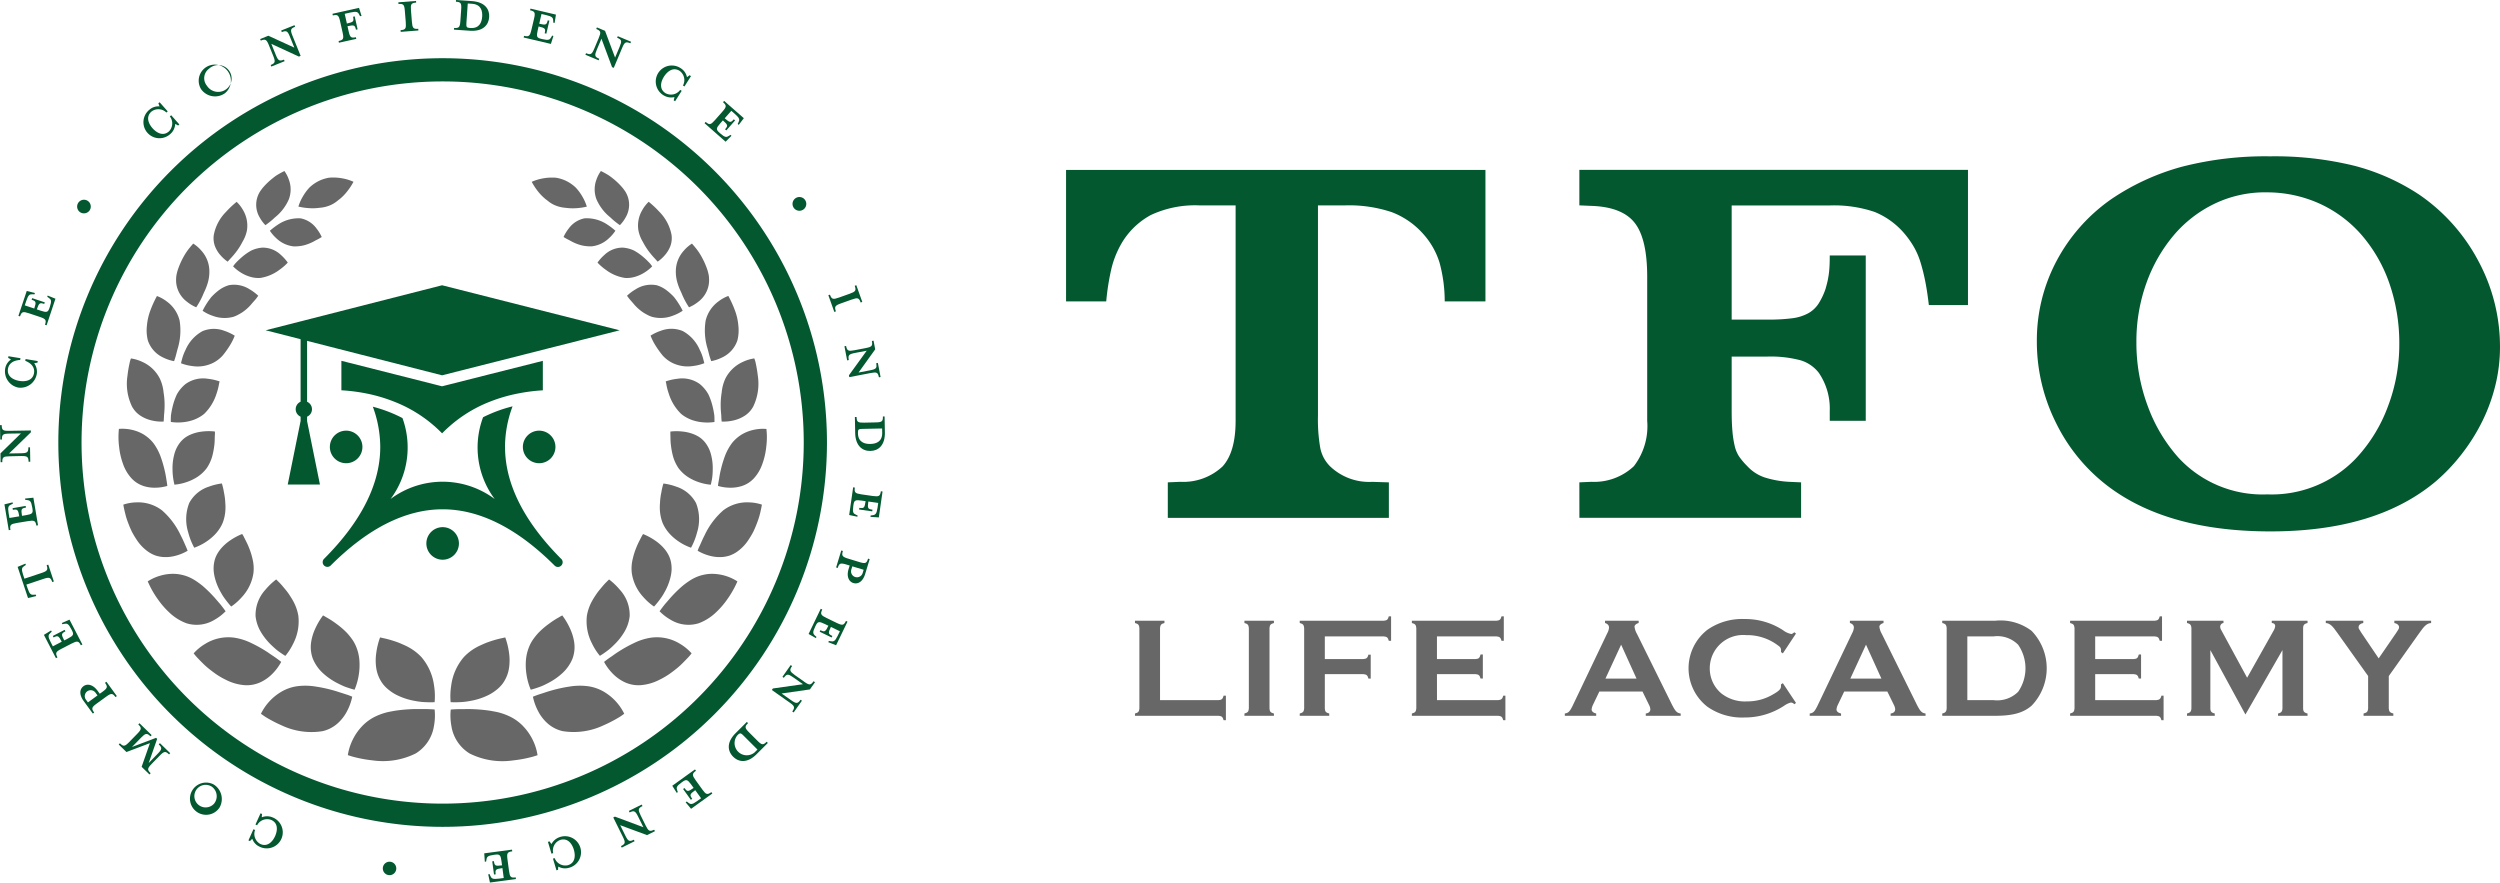 <svg xmlns="http://www.w3.org/2000/svg" xmlns:xlink="http://www.w3.org/1999/xlink" width="270.086" height="95.344" viewBox="0 0 270.086 95.344">
  <defs>
    <clipPath id="clip-path">
      <rect id="Rectangle_1002" data-name="Rectangle 1002" width="270.086" height="95.344" transform="translate(0 0)" fill="none"/>
    </clipPath>
  </defs>
  <g id="tfo-life-academy-logo" transform="translate(0 0)">
    <g id="Group_1697" data-name="Group 1697" clip-path="url(#clip-path)">
      <path id="Path_11341" data-name="Path 11341" d="M34.537,22.448a3.615,3.615,0,0,0,1.2-.3,3.3,3.3,0,0,0,.545-.317c.085-.061.166-.125.245-.191s.16-.12.235-.184a5.343,5.343,0,0,0,.769-.808,6.782,6.782,0,0,0,.658-1.01,5.025,5.025,0,0,0-1.143-.358,5.421,5.421,0,0,0-1.186-.1,3.081,3.081,0,0,0-.329.022,2.307,2.307,0,0,0-.326.069,3.971,3.971,0,0,0-.655.229,4.131,4.131,0,0,0-1.115.757,5.245,5.245,0,0,0-.709.96,5.088,5.088,0,0,0-.49,1.1,6.7,6.7,0,0,0,1.187.172,5.533,5.533,0,0,0,1.114-.041" fill="#676767"/>
      <path id="Path_11342" data-name="Path 11342" d="M29.156,24.93a4.164,4.164,0,0,0,.687.8,3.2,3.2,0,0,0,1.834.883,2.983,2.983,0,0,0,.559-.014,3.463,3.463,0,0,0,.555-.086,4.664,4.664,0,0,0,.977-.362c.144-.069.27-.15.392-.21s.23-.117.318-.167c.177-.1.28-.17.28-.17a4.455,4.455,0,0,0-.55-.9,2.779,2.779,0,0,0-1.728-1.115,3.982,3.982,0,0,0-2.281.567,7.654,7.654,0,0,0-1.043.774" fill="#676767"/>
      <path id="Path_11343" data-name="Path 11343" d="M31.315,64.344a6.32,6.32,0,0,0-.413-.574l-.4-.48c-.123-.144-.239-.268-.338-.369l-.326-.321a7.075,7.075,0,0,0-1.155,1.1,4.042,4.042,0,0,0-1.073,2.868,4.252,4.252,0,0,0,.572,1.705,6.633,6.633,0,0,0,1.1,1.386c.2.193.391.368.57.521a6.088,6.088,0,0,0,.5.369c.29.2.475.311.475.311a6.384,6.384,0,0,0,.858-1.343,5.221,5.221,0,0,0,.545-3,5,5,0,0,0-.522-1.519,7.3,7.3,0,0,0-.393-.649" fill="#676767"/>
      <path id="Path_11344" data-name="Path 11344" d="M77.184,45.124l-.011-.235-.041-.268c-.031-.19-.071-.4-.123-.617a6.966,6.966,0,0,0-.46-1.363,3.83,3.83,0,0,0-.941-1.146,3.242,3.242,0,0,0-2.421-.575,5.62,5.62,0,0,0-1.267.287l.022.1a2.656,2.656,0,0,1,.058.279,6.373,6.373,0,0,0,.244.921A5.23,5.23,0,0,0,73.57,44.7a3.329,3.329,0,0,0,.566.39,4.1,4.1,0,0,0,.586.272,4.714,4.714,0,0,0,1.167.258,5.1,5.1,0,0,0,1.3-.031s0-.175-.005-.463" fill="#676767"/>
      <path id="Path_11345" data-name="Path 11345" d="M22.934,34.1a3.62,3.62,0,0,0,2.255.134,2.734,2.734,0,0,0,.56-.245,4.33,4.33,0,0,0,.527-.317,4.847,4.847,0,0,0,.841-.765c.219-.269.439-.488.572-.666s.212-.288.212-.288a4.949,4.949,0,0,0-.936-.7,3.11,3.11,0,0,0-2.236-.442,3.381,3.381,0,0,0-1.172.612,5.918,5.918,0,0,0-.506.443q-.119.117-.228.234c-.066.083-.128.166-.188.247a8.332,8.332,0,0,0-.747,1.23,4.607,4.607,0,0,0,1.046.528" fill="#676767"/>
      <path id="Path_11346" data-name="Path 11346" d="M23.074,39.175a3.5,3.5,0,0,0,1.011-.8,9.726,9.726,0,0,0,.69-.961,6.011,6.011,0,0,0,.584-1.147,5.3,5.3,0,0,0-1.114-.525,3.175,3.175,0,0,0-2.372.036,4.2,4.2,0,0,0-1.832,2.031,4.892,4.892,0,0,0-.379,1.007c-.074.263-.107.427-.107.427a4.875,4.875,0,0,0,1.194.3,3.751,3.751,0,0,0,2.325-.368" fill="#676767"/>
      <path id="Path_11347" data-name="Path 11347" d="M19.092,42.641A6.965,6.965,0,0,0,18.632,44c-.052.219-.092.427-.124.617l-.041.268-.01.235c-.009.288,0,.464,0,.464a5.1,5.1,0,0,0,1.3.031,4.714,4.714,0,0,0,1.167-.258,3.933,3.933,0,0,0,.585-.272,3.337,3.337,0,0,0,.567-.39A5.23,5.23,0,0,0,23.4,42.508a6.681,6.681,0,0,0,.244-.921c.019-.12.04-.214.057-.279l.023-.1a5.674,5.674,0,0,0-1.267-.287,3.243,3.243,0,0,0-2.421.575,3.83,3.83,0,0,0-.946,1.145" fill="#676767"/>
      <path id="Path_11348" data-name="Path 11348" d="M25.422,28.46a3.7,3.7,0,0,0-.239.317,4.437,4.437,0,0,0,.871.691,3.99,3.99,0,0,0,.932.421,3.056,3.056,0,0,0,1.148.136,4.6,4.6,0,0,0,2.061-.88,5.6,5.6,0,0,0,.894-.775,4.7,4.7,0,0,0-.742-.827,2.836,2.836,0,0,0-1.98-.791,3.353,3.353,0,0,0-1.234.323,5.962,5.962,0,0,0-1.01.71,8.588,8.588,0,0,0-.7.675" fill="#676767"/>
      <path id="Path_11349" data-name="Path 11349" d="M23.774,27.518a4,4,0,0,0,.822.752s.1-.114.269-.3a9.021,9.021,0,0,0,.649-.759A6.891,6.891,0,0,0,26.2,26.12a3.792,3.792,0,0,0,.479-1.235,3.284,3.284,0,0,0-.43-2.2,3.787,3.787,0,0,0-.683-.88A10.387,10.387,0,0,0,24.408,22.9a4.792,4.792,0,0,0-1.315,2.512,2.5,2.5,0,0,0,.139,1.211,3.266,3.266,0,0,0,.542.9" fill="#676767"/>
      <path id="Path_11350" data-name="Path 11350" d="M28.674,24.325a7.987,7.987,0,0,0,1.036-.844,5.056,5.056,0,0,0,1.5-1.964,3.022,3.022,0,0,0,0-2.1,3.547,3.547,0,0,0-.483-.94s-.151.07-.388.2c-.119.065-.259.145-.414.239s-.323.226-.476.351a7.422,7.422,0,0,0-.984.933,4.517,4.517,0,0,0-.411.552,2.858,2.858,0,0,0-.269.619,2.682,2.682,0,0,0,.262,2.106,3.748,3.748,0,0,0,.627.848" fill="#676767"/>
      <path id="Path_11351" data-name="Path 11351" d="M76.9,51.885A6.871,6.871,0,0,0,77,50.7a5.648,5.648,0,0,0-.166-1.51,3.5,3.5,0,0,0-.667-1.4,2.931,2.931,0,0,0-.527-.505,3.326,3.326,0,0,0-.615-.34,4.444,4.444,0,0,0-1.232-.317,5.888,5.888,0,0,0-1.366-.006s-.009.155,0,.406,0,.6.049,1a8.351,8.351,0,0,0,.234,1.274,4.434,4.434,0,0,0,.593,1.274,3.959,3.959,0,0,0,1.013.953,5.137,5.137,0,0,0,1.139.55,5.447,5.447,0,0,0,1.335.287s.048-.18.1-.477" fill="#676767"/>
      <path id="Path_11352" data-name="Path 11352" d="M60.744,66.486l-.112.061c-.073.037-.171.1-.3.173a9.221,9.221,0,0,0-.977.634,8.768,8.768,0,0,0-1.158.984,6.7,6.7,0,0,0-.528.636,4.054,4.054,0,0,0-.435.734,4.879,4.879,0,0,0-.417,1.635,6.589,6.589,0,0,0,.068,1.556,6.712,6.712,0,0,0,.456,1.614s.22-.054.573-.169c.176-.059.387-.129.616-.222s.474-.218.731-.353a6.98,6.98,0,0,0,1.521-1.07,4.367,4.367,0,0,0,1.074-1.559,3.61,3.61,0,0,0,.182-1.718,5.427,5.427,0,0,0-.442-1.491,7.577,7.577,0,0,0-.852-1.445" fill="#676767"/>
      <path id="Path_11353" data-name="Path 11353" d="M69.257,58.073c-.118.245-.306.573-.467.971a7.842,7.842,0,0,0-.433,1.337,4.312,4.312,0,0,0-.1,1.535,4.866,4.866,0,0,0,1.267,2.611,6.044,6.044,0,0,0,1.13,1c.035-.032.068-.065.1-.1.061-.07.148-.173.253-.3s.227-.289.357-.47a5.042,5.042,0,0,0,.393-.618,6.145,6.145,0,0,0,.648-1.552,4.414,4.414,0,0,0,.147-.853,3.665,3.665,0,0,0-.053-.856,2.978,2.978,0,0,0-.25-.768,3.648,3.648,0,0,0-.415-.649,4.934,4.934,0,0,0-1.031-.947,6.655,6.655,0,0,0-1.331-.719s-.089.137-.215.378" fill="#676767"/>
      <path id="Path_11354" data-name="Path 11354" d="M74.656,59.172a5.081,5.081,0,0,0,.229-.459,7.12,7.12,0,0,0,.419-1.184,4.782,4.782,0,0,0-.106-3.176,3.684,3.684,0,0,0-2.124-1.772,6.314,6.314,0,0,0-1.4-.345s-.053.152-.115.406c-.031.127-.064.28-.093.452s-.076.359-.1.563a6.141,6.141,0,0,0-.061.649,5.275,5.275,0,0,0-.02.7,4.654,4.654,0,0,0,.281,1.439,3.692,3.692,0,0,0,.35.664,4.125,4.125,0,0,0,.437.566,5.367,5.367,0,0,0,1.018.859,5.726,5.726,0,0,0,1.285.638" fill="#676767"/>
      <path id="Path_11355" data-name="Path 11355" d="M78.362,40.907a4.569,4.569,0,0,0-.395,1.5,8.106,8.106,0,0,0-.107,1.5c0,.231.016.448.032.644l.026.277.01.241c.015.294.038.473.038.473a4.607,4.607,0,0,0,1.292-.124,3.785,3.785,0,0,0,1.138-.466,2.715,2.715,0,0,0,.988-1.049,5.672,5.672,0,0,0,.483-3.326,12.968,12.968,0,0,0-.221-1.329,2.588,2.588,0,0,0-.106-.388l-.048-.139a4.308,4.308,0,0,0-1.24.376,3.932,3.932,0,0,0-1.89,1.81" fill="#676767"/>
      <path id="Path_11356" data-name="Path 11356" d="M76.4,37.518c.126.419.2.8.29,1.069l.143.428A4.434,4.434,0,0,0,78,38.624a3.126,3.126,0,0,0,1.667-1.858,4.45,4.45,0,0,0,.1-1.593,6.108,6.108,0,0,0-.346-1.573,11.571,11.571,0,0,0-.736-1.629,4.118,4.118,0,0,0-1.076.6,3.6,3.6,0,0,0-1.374,2.062,6.71,6.71,0,0,0,.163,2.885" fill="#676767"/>
      <path id="Path_11357" data-name="Path 11357" d="M71.557,38.37a3.5,3.5,0,0,0,1.011.8,3.751,3.751,0,0,0,2.325.368,4.875,4.875,0,0,0,1.194-.3s-.033-.164-.107-.427A4.818,4.818,0,0,0,75.6,37.8a4.189,4.189,0,0,0-1.831-2.031,3.175,3.175,0,0,0-2.372-.036,5.3,5.3,0,0,0-1.114.525,6.012,6.012,0,0,0,.584,1.147,9.728,9.728,0,0,0,.69.961" fill="#676767"/>
      <path id="Path_11358" data-name="Path 11358" d="M42.7,69.3a11.379,11.379,0,0,0-1.161-.331c-.15-.028-.268-.06-.351-.078l-.129-.026a8.031,8.031,0,0,0-.415,1.716,5.621,5.621,0,0,0,.01,1.633,3.8,3.8,0,0,0,.708,1.676,3.7,3.7,0,0,0,.706.692,4.658,4.658,0,0,0,.857.535,7.112,7.112,0,0,0,1.864.6,8.323,8.323,0,0,0,.846.122c.26.018.493.026.689.029.39.006.629-.009.629-.009a7.1,7.1,0,0,0-.057-1.765A5.889,5.889,0,0,0,45.537,71a5.437,5.437,0,0,0-1.387-1.072c-.246-.141-.5-.243-.74-.353A6.983,6.983,0,0,0,42.7,69.3" fill="#676767"/>
      <path id="Path_11359" data-name="Path 11359" d="M37.974,68.974a6.429,6.429,0,0,0-.528-.636,8.7,8.7,0,0,0-1.157-.984,9.488,9.488,0,0,0-.977-.634c-.13-.069-.228-.136-.3-.173l-.112-.061a7.49,7.49,0,0,0-.851,1.445,5.427,5.427,0,0,0-.442,1.491,3.624,3.624,0,0,0,.181,1.718A4.37,4.37,0,0,0,34.863,72.7a6.98,6.98,0,0,0,1.521,1.07q.384.2.731.353c.231.1.44.163.616.222.352.115.573.169.573.169A6.712,6.712,0,0,0,38.76,72.9a6.645,6.645,0,0,0,.067-1.556,4.854,4.854,0,0,0-.416-1.635,3.941,3.941,0,0,0-.437-.734" fill="#676767"/>
      <path id="Path_11360" data-name="Path 11360" d="M54.455,68.891c-.083.018-.2.05-.351.078a11.4,11.4,0,0,0-1.162.331,6.953,6.953,0,0,0-.711.274c-.243.11-.495.212-.74.353A5.437,5.437,0,0,0,50.1,71a5.887,5.887,0,0,0-1.358,3.093,7.1,7.1,0,0,0-.056,1.765s.238.015.629.009c.2,0,.429-.011.689-.029a8.265,8.265,0,0,0,.845-.122,7.112,7.112,0,0,0,1.864-.6,4.666,4.666,0,0,0,.858-.535,3.762,3.762,0,0,0,.706-.692,3.8,3.8,0,0,0,.708-1.676A5.62,5.62,0,0,0,55,70.579a8.031,8.031,0,0,0-.415-1.716Z" fill="#676767"/>
      <path id="Path_11361" data-name="Path 11361" d="M58.874,21.459c.075.064.154.125.235.184s.16.13.244.191a3.3,3.3,0,0,0,.546.317,3.615,3.615,0,0,0,1.2.3,5.588,5.588,0,0,0,1.112.044,6.677,6.677,0,0,0,1.186-.172,5.084,5.084,0,0,0-.489-1.1,5.205,5.205,0,0,0-.71-.96,4.126,4.126,0,0,0-1.114-.757,3.971,3.971,0,0,0-.655-.229c-.109-.028-.218-.051-.326-.069a2.6,2.6,0,0,0-.33-.022,5.417,5.417,0,0,0-1.185.1,5.049,5.049,0,0,0-1.144.358,6.915,6.915,0,0,0,.658,1.01,5.393,5.393,0,0,0,.772.805" fill="#676767"/>
      <path id="Path_11362" data-name="Path 11362" d="M76.874,61.993a4.142,4.142,0,0,0-.793.088,4.312,4.312,0,0,0-.833.255,4.777,4.777,0,0,0-.8.438,8.079,8.079,0,0,0-.739.549,14.3,14.3,0,0,0-1.247,1.227c-.176.2-.341.4-.493.569s-.277.335-.382.471-.187.249-.242.327l-.088.119a5.332,5.332,0,0,0,1.2.923,3.7,3.7,0,0,0,3.031.373,5.393,5.393,0,0,0,1.718-1.042,8.868,8.868,0,0,0,1.345-1.518,10.3,10.3,0,0,0,.836-1.37c.183-.363.279-.592.279-.592a5.123,5.123,0,0,0-2.792-.817" fill="#676767"/>
      <path id="Path_11363" data-name="Path 11363" d="M73.491,69.572a4.746,4.746,0,0,0-3.133-.685,6.285,6.285,0,0,0-1.838.572,14.417,14.417,0,0,0-1.616.89c-.24.151-.461.3-.656.443s-.38.256-.526.362c-.293.213-.463.356-.463.356a5.638,5.638,0,0,0,.951,1.278,4.439,4.439,0,0,0,1.211.881,3.52,3.52,0,0,0,1.759.355,5.288,5.288,0,0,0,2.046-.577,8.229,8.229,0,0,0,.959-.543c.3-.2.584-.416.847-.626a7.816,7.816,0,0,0,.7-.624c.2-.2.384-.386.531-.544a5.52,5.52,0,0,0,.453-.525,5.186,5.186,0,0,0-1.225-1.013" fill="#676767"/>
      <path id="Path_11364" data-name="Path 11364" d="M78.136,55.135a8.167,8.167,0,0,0-2.022,2.706c-.239.454-.4.875-.545,1.171a4.246,4.246,0,0,0-.2.487,5.082,5.082,0,0,0,1.329.549,4.035,4.035,0,0,0,1.349.127,3.4,3.4,0,0,0,.761-.151,3.328,3.328,0,0,0,.761-.376,4.708,4.708,0,0,0,1.32-1.366,9,9,0,0,0,.5-.847c.139-.29.261-.582.369-.862s.2-.546.272-.792.121-.47.163-.657c.083-.374.119-.606.119-.606a4.75,4.75,0,0,0-1.418-.245,4.245,4.245,0,0,0-2.758.862" fill="#676767"/>
      <path id="Path_11365" data-name="Path 11365" d="M56.585,78.526a4.9,4.9,0,0,0-1.572-1.149,6.6,6.6,0,0,0-1-.372c-.346-.1-.7-.15-1.049-.218a16.965,16.965,0,0,0-2.038-.178c-.314-.012-.61,0-.878,0s-.507,0-.707.007c-.4.014-.645.041-.645.041a6.2,6.2,0,0,0,.069,1.762A4.238,4.238,0,0,0,50.731,81.4a7.942,7.942,0,0,0,4.7.75,13.607,13.607,0,0,0,1.89-.339c.237-.054.423-.117.552-.158l.2-.067a5.688,5.688,0,0,0-.536-1.682,5.769,5.769,0,0,0-.952-1.379" fill="#676767"/>
      <path id="Path_11366" data-name="Path 11366" d="M65.259,74.744a4.658,4.658,0,0,0-1.745-.61,6.812,6.812,0,0,0-2.026.045,15.033,15.033,0,0,0-1.9.415c-.288.08-.556.165-.8.249s-.46.144-.639.207c-.36.126-.575.219-.575.219a5.9,5.9,0,0,0,.57,1.576A4.555,4.555,0,0,0,59.1,78.1a3.687,3.687,0,0,0,1.675.886,7.554,7.554,0,0,0,4.445-.634,14.258,14.258,0,0,0,1.607-.828,4.94,4.94,0,0,0,.452-.3l.16-.115a5.615,5.615,0,0,0-2.185-2.369Z" fill="#676767"/>
      <path id="Path_11367" data-name="Path 11367" d="M70.912,30.81a3.11,3.11,0,0,0-2.236.442,4.95,4.95,0,0,0-.936.7s.075.114.212.288.353.4.571.666a4.966,4.966,0,0,0,.841.765,4.33,4.33,0,0,0,.527.317,2.773,2.773,0,0,0,.561.245,3.618,3.618,0,0,0,2.254-.134,4.614,4.614,0,0,0,1.047-.528,8.331,8.331,0,0,0-.747-1.23c-.06-.081-.122-.164-.189-.247a2.931,2.931,0,0,0-.227-.234,5.917,5.917,0,0,0-.506-.443,3.39,3.39,0,0,0-1.172-.612" fill="#676767"/>
      <path id="Path_11368" data-name="Path 11368" d="M82.8,46.342a4.517,4.517,0,0,0-1.362.091,4.362,4.362,0,0,0-1.2.446,4.074,4.074,0,0,0-1.139.964,5.74,5.74,0,0,0-.787,1.442,12.629,12.629,0,0,0-.449,1.513c-.117.474-.164.9-.225,1.206a3.586,3.586,0,0,0-.069.495,4.869,4.869,0,0,0,1.352.191,3.905,3.905,0,0,0,1.273-.2,3,3,0,0,0,1.274-.838,4.467,4.467,0,0,0,.9-1.553,7.512,7.512,0,0,0,.406-1.757,8.432,8.432,0,0,0,.071-1.42c-.02-.361-.045-.58-.045-.58" fill="#676767"/>
      <path id="Path_11369" data-name="Path 11369" d="M65.8,62.6l-.326.321c-.1.1-.215.225-.338.369l-.4.48a6.141,6.141,0,0,0-.414.574,7.481,7.481,0,0,0-.393.647,5,5,0,0,0-.523,1.519,5.229,5.229,0,0,0,.546,3,6.34,6.34,0,0,0,.857,1.343s.186-.109.476-.311c.144-.1.315-.223.5-.369a7.464,7.464,0,0,0,.569-.521,6.607,6.607,0,0,0,1.1-1.386,4.238,4.238,0,0,0,.573-1.705A4.043,4.043,0,0,0,66.953,63.7,7.134,7.134,0,0,0,65.8,62.6" fill="#676767"/>
      <path id="Path_11370" data-name="Path 11370" d="M61.432,24.7a4.451,4.451,0,0,0-.549.9s.1.07.28.17c.088.05.2.107.318.167s.248.141.392.21a4.664,4.664,0,0,0,.977.362,3.463,3.463,0,0,0,.555.086,2.973,2.973,0,0,0,.558.014,3.19,3.19,0,0,0,1.834-.883,4.139,4.139,0,0,0,.688-.8,7.565,7.565,0,0,0-1.043-.773,3.982,3.982,0,0,0-2.281-.567A2.787,2.787,0,0,0,61.432,24.7" fill="#676767"/>
      <path id="Path_11371" data-name="Path 11371" d="M65.933,23.481a7.987,7.987,0,0,0,1.036.844,3.764,3.764,0,0,0,.628-.85,2.682,2.682,0,0,0,.262-2.106,2.858,2.858,0,0,0-.269-.619,4.517,4.517,0,0,0-.411-.552,7.357,7.357,0,0,0-.984-.933,5.85,5.85,0,0,0-.477-.351c-.154-.094-.294-.174-.413-.239-.238-.129-.388-.2-.388-.2a3.58,3.58,0,0,0-.484.94,3.022,3.022,0,0,0,0,2.1,5.08,5.08,0,0,0,1.5,1.966" fill="#676767"/>
      <path id="Path_11372" data-name="Path 11372" d="M65.294,27.543a4.67,4.67,0,0,0-.743.827,5.639,5.639,0,0,0,.894.775,4.6,4.6,0,0,0,2.062.88,3.051,3.051,0,0,0,1.147-.136,4,4,0,0,0,.933-.421,4.4,4.4,0,0,0,.871-.691,3.7,3.7,0,0,0-.239-.317,8.416,8.416,0,0,0-.7-.675,5.962,5.962,0,0,0-1.01-.71,3.334,3.334,0,0,0-1.235-.323,2.836,2.836,0,0,0-1.98.791" fill="#676767"/>
      <path id="Path_11373" data-name="Path 11373" d="M69.446,26.118a6.942,6.942,0,0,0,.686,1.091,9.021,9.021,0,0,0,.649.759c.165.191.269.3.269.3a3.965,3.965,0,0,0,.821-.752,3.312,3.312,0,0,0,.543-.906,2.5,2.5,0,0,0,.139-1.211,4.8,4.8,0,0,0-1.315-2.512A10.387,10.387,0,0,0,70.081,21.8a3.766,3.766,0,0,0-.683.88,3.284,3.284,0,0,0-.43,2.2,3.81,3.81,0,0,0,.478,1.243" fill="#676767"/>
      <path id="Path_11374" data-name="Path 11374" d="M23.881,64.036a5.034,5.034,0,0,0,.392.618c.131.181.253.34.358.47s.192.234.253.3a1.181,1.181,0,0,0,.1.1,6.044,6.044,0,0,0,1.13-1,4.858,4.858,0,0,0,1.266-2.611,4.312,4.312,0,0,0-.1-1.535,7.842,7.842,0,0,0-.433-1.337c-.161-.4-.349-.726-.467-.971a2.625,2.625,0,0,0-.218-.381,6.682,6.682,0,0,0-1.331.719,4.935,4.935,0,0,0-1.031.947,3.648,3.648,0,0,0-.415.649,2.977,2.977,0,0,0-.25.768,3.665,3.665,0,0,0-.053.856,4.49,4.49,0,0,0,.146.853,6.143,6.143,0,0,0,.653,1.555" fill="#676767"/>
      <path id="Path_11375" data-name="Path 11375" d="M20.2,32.6a4.164,4.164,0,0,0,1,.6,8.7,8.7,0,0,0,.709-1.3l.126-.3c.048-.1.1-.2.14-.3a6.76,6.76,0,0,0,.243-.65,4.262,4.262,0,0,0,.2-1.4,3.327,3.327,0,0,0-.858-2.165,3.93,3.93,0,0,0-.883-.769s-.127.135-.319.37a6.274,6.274,0,0,0-.684.982,8.451,8.451,0,0,0-.63,1.383,4.564,4.564,0,0,0-.192.746,3.663,3.663,0,0,0-.016.755A2.928,2.928,0,0,0,20.2,32.6" fill="#676767"/>
      <path id="Path_11376" data-name="Path 11376" d="M17.635,38.628a4.44,4.44,0,0,0,1.17.391s.061-.161.143-.428.164-.65.29-1.069a6.752,6.752,0,0,0,.168-2.88,3.6,3.6,0,0,0-1.374-2.062,4.118,4.118,0,0,0-1.076-.6,11.57,11.57,0,0,0-.736,1.629,6.109,6.109,0,0,0-.347,1.573,4.45,4.45,0,0,0,.1,1.593,3.13,3.13,0,0,0,1.662,1.853" fill="#676767"/>
      <path id="Path_11377" data-name="Path 11377" d="M14.7,44.518a2.872,2.872,0,0,0,.545.437,3.785,3.785,0,0,0,1.138.466,4.607,4.607,0,0,0,1.292.124s.023-.179.037-.473l.011-.241.026-.277c.016-.2.028-.413.032-.644a8.016,8.016,0,0,0-.108-1.5,4.521,4.521,0,0,0-.4-1.5,3.921,3.921,0,0,0-1.889-1.81,4.308,4.308,0,0,0-1.24-.376l-.049.139a2.728,2.728,0,0,0-.1.388,12.7,12.7,0,0,0-.221,1.329,5.671,5.671,0,0,0,.482,3.326,2.934,2.934,0,0,0,.444.612" fill="#676767"/>
      <path id="Path_11378" data-name="Path 11378" d="M18.849,52.361a5.448,5.448,0,0,0,1.335-.287,5.108,5.108,0,0,0,1.138-.55,3.947,3.947,0,0,0,1.014-.953,4.4,4.4,0,0,0,.592-1.274,8.232,8.232,0,0,0,.235-1.274c.046-.4.028-.745.049-1a2.042,2.042,0,0,0,0-.406,5.9,5.9,0,0,0-1.367.006,4.444,4.444,0,0,0-1.232.317,3.4,3.4,0,0,0-.614.34,2.931,2.931,0,0,0-.527.505,3.5,3.5,0,0,0-.667,1.4,5.612,5.612,0,0,0-.166,1.51,6.862,6.862,0,0,0,.106,1.189c.056.3.1.477.1.477" fill="#676767"/>
      <path id="Path_11379" data-name="Path 11379" d="M15.452,52.489a3.905,3.905,0,0,0,1.273.2,4.869,4.869,0,0,0,1.352-.191s-.018-.189-.069-.5-.108-.732-.225-1.206a12.685,12.685,0,0,0-.449-1.513,5.74,5.74,0,0,0-.787-1.442,4.116,4.116,0,0,0-1.139-.964,4.362,4.362,0,0,0-1.2-.446,4.524,4.524,0,0,0-1.363-.091s-.024.219-.04.579a8.427,8.427,0,0,0,.071,1.42,7.513,7.513,0,0,0,.406,1.757,4.452,4.452,0,0,0,.9,1.553,3,3,0,0,0,1.27.839" fill="#676767"/>
      <path id="Path_11380" data-name="Path 11380" d="M20.756,58.713c.134.289.229.459.229.459a5.729,5.729,0,0,0,1.286-.643,5.366,5.366,0,0,0,1.018-.859,4.125,4.125,0,0,0,.437-.566,3.625,3.625,0,0,0,.349-.664A4.6,4.6,0,0,0,24.356,55a5.116,5.116,0,0,0-.019-.7,6.139,6.139,0,0,0-.061-.649c-.028-.2-.072-.392-.1-.563s-.063-.325-.094-.452c-.061-.254-.114-.406-.114-.406a6.314,6.314,0,0,0-1.4.345,3.678,3.678,0,0,0-2.126,1.772,4.783,4.783,0,0,0-.106,3.176,7.056,7.056,0,0,0,.42,1.189" fill="#676767"/>
      <path id="Path_11381" data-name="Path 11381" d="M73.461,31.3c.045.1.092.2.139.3l.126.3a8.662,8.662,0,0,0,.71,1.3,4.194,4.194,0,0,0,1.005-.6,2.922,2.922,0,0,0,1.153-2.047,3.664,3.664,0,0,0-.015-.755,4.564,4.564,0,0,0-.192-.746,8.451,8.451,0,0,0-.63-1.383,6.233,6.233,0,0,0-.685-.982c-.191-.235-.318-.37-.318-.37a3.93,3.93,0,0,0-.883.769,3.325,3.325,0,0,0-.858,2.165,4.209,4.209,0,0,0,.205,1.4,6.25,6.25,0,0,0,.243.649" fill="#676767"/>
      <path id="Path_11382" data-name="Path 11382" d="M46.305,76.612c-.2-.007-.44-.011-.708-.007s-.563-.008-.878,0a16.95,16.95,0,0,0-2.037.178c-.354.068-.7.117-1.05.218a6.619,6.619,0,0,0-1.005.372,4.909,4.909,0,0,0-1.571,1.149,5.776,5.776,0,0,0-.942,1.375,5.63,5.63,0,0,0-.536,1.682l.2.067c.128.041.315.1.552.158a13.609,13.609,0,0,0,1.89.339,7.942,7.942,0,0,0,4.7-.75,4.237,4.237,0,0,0,1.966-2.982,6.2,6.2,0,0,0,.069-1.762s-.25-.023-.65-.037" fill="#676767"/>
      <path id="Path_11383" data-name="Path 11383" d="M29.431,72.788a5.634,5.634,0,0,0,.95-1.278s-.169-.143-.462-.356c-.146-.106-.324-.229-.526-.362s-.416-.292-.657-.443a14.4,14.4,0,0,0-1.615-.89,6.285,6.285,0,0,0-1.838-.572,4.746,4.746,0,0,0-3.133.685,5.182,5.182,0,0,0-1.229,1.013,5.79,5.79,0,0,0,.452.525c.148.158.326.343.532.544a7.816,7.816,0,0,0,.7.624c.263.21.547.423.846.626a8.377,8.377,0,0,0,.959.543,5.311,5.311,0,0,0,2.047.577,3.52,3.52,0,0,0,1.759-.355,4.417,4.417,0,0,0,1.215-.881" fill="#676767"/>
      <path id="Path_11384" data-name="Path 11384" d="M37.486,75.05c-.179-.063-.4-.132-.639-.207s-.508-.169-.8-.249a15.033,15.033,0,0,0-1.9-.415,6.812,6.812,0,0,0-2.026-.045,4.658,4.658,0,0,0-1.745.61,5.629,5.629,0,0,0-2.186,2.369l.161.115c.106.071.253.182.452.3a14.245,14.245,0,0,0,1.606.828,7.554,7.554,0,0,0,4.445.634A3.691,3.691,0,0,0,36.53,78.1a4.609,4.609,0,0,0,.955-1.255,5.866,5.866,0,0,0,.569-1.576s-.208-.1-.568-.223" fill="#676767"/>
      <path id="Path_11385" data-name="Path 11385" d="M23.174,66.959a5.332,5.332,0,0,0,1.2-.923l-.088-.119c-.056-.078-.137-.19-.242-.327s-.233-.3-.382-.471l-.493-.569a14.3,14.3,0,0,0-1.247-1.227,8.092,8.092,0,0,0-.74-.549,4.777,4.777,0,0,0-.8-.438,4.274,4.274,0,0,0-.834-.255,4.141,4.141,0,0,0-.792-.088,4.886,4.886,0,0,0-1.417.194,4.964,4.964,0,0,0-1.38.623s.1.229.28.592a10.185,10.185,0,0,0,.835,1.37A8.955,8.955,0,0,0,18.42,66.29a5.4,5.4,0,0,0,1.717,1.042,3.705,3.705,0,0,0,3.037-.373" fill="#676767"/>
      <path id="Path_11386" data-name="Path 11386" d="M16.832,60.024a3.4,3.4,0,0,0,.761.151,4.035,4.035,0,0,0,1.349-.127A5.075,5.075,0,0,0,20.27,59.5s-.067-.189-.2-.487-.306-.717-.545-1.171A8.191,8.191,0,0,0,17.5,55.135a4.249,4.249,0,0,0-2.759-.862,4.75,4.75,0,0,0-1.418.245s.036.232.119.606c.042.187.1.41.162.657a7.817,7.817,0,0,0,.273.792c.1.28.23.572.368.862a9,9,0,0,0,.5.847,4.7,4.7,0,0,0,1.326,1.366,3.348,3.348,0,0,0,.758.376" fill="#676767"/>
      <path id="Path_11387" data-name="Path 11387" d="M47.821,6.289A41.519,41.519,0,1,0,89.34,47.808,41.519,41.519,0,0,0,47.821,6.289m0,80.53A39.011,39.011,0,1,1,86.832,47.808,39.011,39.011,0,0,1,47.821,86.819Z" fill="#035830"/>
      <path id="Path_11388" data-name="Path 11388" d="M29.422,88.295a1.556,1.556,0,0,0-1.139,0,1.838,1.838,0,0,1,.032-.355l-.167-.075L27.6,89.078l.176.079A1.226,1.226,0,0,1,29.3,88.58c.792.354.672,1.187.42,1.75s-.8,1.208-1.586.852a1.225,1.225,0,0,1-.578-1.514l-.176-.08-.54,1.205.168.075a1.755,1.755,0,0,1,.248-.247,1.459,1.459,0,0,0,.756.835,1.733,1.733,0,0,0,1.607-3.071,1.651,1.651,0,0,0-.192-.086Z" fill="#035830"/>
      <path id="Path_11389" data-name="Path 11389" d="M23.074,84.745a1.741,1.741,0,1,0,.633,2.516,1.846,1.846,0,0,0-.633-2.516m.024,2.108A1.219,1.219,0,1,1,22.9,85a1.27,1.27,0,0,1,.261,1.777c-.019.026-.04.051-.061.076" fill="#035830"/>
      <path id="Path_11390" data-name="Path 11390" d="M17.149,80.418c.386.377.361.527-.117,1.017l-.969,1,.914-2.609-.117-.115-2.6.988.983-1.008c.477-.49.627-.519,1.013-.142l.128-.131-1.318-1.285-.128.131c.386.377.361.527-.116,1.017l-.862.883c-.477.49-.62.513-1.006.136l-.128.131.835.814,2.537-.96L15.3,82.841l.848.828.128-.131c-.386-.377-.368-.521.11-1.011l.861-.883c.478-.49.628-.519,1.014-.143l.128-.131-1.111-1.083Z" fill="#035830"/>
      <path id="Path_11391" data-name="Path 11391" d="M11.342,73.767c.318.436.268.58-.284.982l-.281.2-.232-.319c-.5-.684-1.109-.8-1.521-.5-.428.312-.488.916.012,1.6l.993,1.361.148-.108c-.318-.435-.276-.573.276-.976l1-.727c.552-.4.7-.407,1.023.029l.148-.107-1.13-1.549ZM9.5,75.885l-.233-.319a.641.641,0,0,1,1.035-.755l.232.319Z" fill="#035830"/>
      <path id="Path_11392" data-name="Path 11392" d="M8.9,69.631l-1.392-2.69-.831.365.066.129.176-.037c.323-.069.475-.028.789.58l.062.12c.231.445.167.576-.44.89l-.394.2c-.346-.668-.313-.75.132-.981l-.084-.162-1.276.66.084.163c.446-.23.532-.21.878.458l-.96.5-.243-.471c-.315-.608-.261-.756-.018-.979l.141-.127-.072-.137-.774.477,1.3,2.518.163-.084c-.248-.48-.185-.61.423-.925l1.1-.567c.609-.315.76-.3,1.008.185Z" fill="#035830"/>
      <path id="Path_11393" data-name="Path 11393" d="M5.644,62.879l.174-.059L5.212,61l-.174.058c.171.511.079.634-.57.85l-1.829.61L2.5,62.107c-.22-.658-.141-.787.134-.969l.158-.1-.048-.147-.839.351,1.122,3.366.884-.214-.052-.155-.189.012c-.326.028-.469-.036-.689-.694l-.134-.4,1.829-.61c.65-.223.8-.172.966.332" fill="#035830"/>
      <path id="Path_11394" data-name="Path 11394" d="M3.926,56.779l.181-.03-.5-2.981-.9.093L2.731,54l.178.018c.328.034.46.119.573.793l.022.133c.083.494-.017.6-.69.711l-.437.074c-.125-.741-.068-.809.426-.892l-.03-.181L1.358,54.9l.03.18c.494-.083.57-.037.694.7l-1.063.179-.088-.523c-.113-.674-.017-.8.283-.936l.172-.077-.026-.152-.881.217.469,2.79.18-.03c-.089-.531.01-.636.684-.749l1.216-.2c.671-.113.809-.048.9.483" fill="#035830"/>
      <path id="Path_11395" data-name="Path 11395" d="M2.267,49.267c.684-.011.811.073.82.614H3.27l-.026-1.552H3.062c.009.539-.115.628-.8.639l-1.281.021,2.353-2.284v-.2l-2.341.04c-.684.011-.8-.075-.81-.614H0l.026,1.552H.208c-.008-.539.106-.628.79-.639l1.262-.02L.05,48.98l.015.954H.249c-.009-.539.1-.627.789-.639Z" fill="#035830"/>
      <path id="Path_11396" data-name="Path 11396" d="M1.974,41.872a1.787,1.787,0,0,0,2.008-1.527,1.553,1.553,0,0,0-.288-1.1,1.991,1.991,0,0,1,.352-.059l.029-.181L2.763,38.79l-.032.191c.679.267,1.042.736.947,1.317-.14.856-.977.953-1.586.853s-1.37-.458-1.23-1.315c.1-.579.589-.909,1.318-.946l.031-.191-1.3-.213-.03.181a1.738,1.738,0,0,1,.3.177,1.459,1.459,0,0,0-.614.944,1.787,1.787,0,0,0,1.407,2.084" fill="#035830"/>
      <path id="Path_11397" data-name="Path 11397" d="M3.12,33.844l1.171.39c.649.216.74.339.57.851l.174.057.956-2.871L5.15,31.93l-.045.137.149.1c.274.183.351.32.134.969l-.043.129c-.158.476-.295.52-.945.3l-.421-.14c.239-.713.321-.747.8-.588l.058-.173-1.363-.455-.057.174c.475.158.521.235.283.948L2.676,32.99l.168-.5c.216-.649.359-.713.689-.7l.189.013.048-.147-.881-.222-.9,2.688.174.059c.17-.508.311-.554.957-.337" fill="#035830"/>
      <path id="Path_11398" data-name="Path 11398" d="M9.689,22.718a.737.737,0,1,0-1.028.211.745.745,0,0,0,1.028-.211" fill="#035830"/>
      <path id="Path_11399" data-name="Path 11399" d="M18.458,14.426a1.55,1.55,0,0,0,.471-1.037,1.978,1.978,0,0,1,.31.176l.137-.122-.882-.993-.144.128a1.226,1.226,0,0,1-.1,1.618c-.648.575-1.358.124-1.767-.337s-.774-1.219-.126-1.8a1.226,1.226,0,0,1,1.618.1l.144-.127-.876-.987-.137.121a1.739,1.739,0,0,1,.124.329,1.455,1.455,0,0,0-1.071.345,1.731,1.731,0,1,0,2.153,2.711,1.683,1.683,0,0,0,.142-.126Z" fill="#035830"/>
      <path id="Path_11400" data-name="Path 11400" d="M24.282,10.086a1.739,1.739,0,1,0-2.553-.447,1.843,1.843,0,0,0,2.553.447M22.6,7.408a1.448,1.448,0,1,1-.1,2.045,1.43,1.43,0,0,1-.153-.2,1.27,1.27,0,0,1,.18-1.786C22.554,7.445,22.579,7.426,22.6,7.408Z" fill="#035830"/>
      <path id="Path_11401" data-name="Path 11401" d="M29.055,4.894l.462,1.143c.257.635.223.784-.277.986l.068.169,1.439-.58-.069-.17c-.5.2-.627.118-.884-.515l-.48-1.189,2.977,1.375.188-.077L31.6,3.866c-.256-.635-.219-.774.281-.977l-.068-.169L30.376,3.3l.069.17c.5-.2.624-.128.88.507l.473,1.17L28.991,3.86l-.884.358.068.169c.5-.2.624-.127.88.507" fill="#035830"/>
      <path id="Path_11402" data-name="Path 11402" d="M36.743,2.309l.269,1.2c.149.668.092.809-.435.927l.04.178L38.489,4.2l-.04-.178c-.527.117-.639.014-.788-.654l-.12-.536c.734-.165.805-.111.914.378l.179-.039-.313-1.4-.179.04c.109.489.068.568-.666.733L37.24,1.491l.621-.139c.678-.152.806-.062.951.232l.087.168.16-.036L38.786.848l-2.869.641.04.18c.527-.121.636-.027.786.64" fill="#035830"/>
      <path id="Path_11403" data-name="Path 11403" d="M43.737,1.177l.1,1.229c.053.68-.023.813-.561.854l.014.183,1.911-.15-.014-.182c-.538.042-.634-.076-.688-.758l-.1-1.229c-.054-.681.023-.8.561-.845L44.946.1l-1.911.15.015.182c.538-.041.634.067.687.749" fill="#035830"/>
      <path id="Path_11404" data-name="Path 11404" d="M52.848,1.852C52.909.976,52.362.214,50.987.119L49.265,0l-.012.183c.538.036.617.159.57.842l-.086,1.231c-.047.682-.142.8-.681.764l-.012.183,1.722.119c1.375.1,2.022-.594,2.082-1.47m-2.458.612L50.534.378,51,.409c1,.07,1.132.813,1.093,1.38-.041.588-.274,1.3-1.274,1.237l-.067-.005C50.4,3,50.359,2.907,50.39,2.464Z" fill="#035830"/>
      <path id="Path_11405" data-name="Path 11405" d="M59.788,3.884l-.141-.034-.087.158c-.157.289-.287.378-.952.221L58.477,4.2c-.487-.115-.545-.247-.389-.913l.1-.431c.731.173.772.252.657.739l.178.042.329-1.4-.178-.042c-.115.488-.187.54-.918.368L58.5,1.512l.516.121c.666.157.742.293.754.622v.189l.149.035.142-.9L57.309.93l-.042.178c.525.124.583.256.426.922l-.283,1.2c-.156.665-.269.767-.794.643l-.042.179,2.943.692Z" fill="#035830"/>
      <path id="Path_11406" data-name="Path 11406" d="M64.741,6.351c-.5-.209-.529-.358-.263-.988l.5-1.182,1.144,3.072.187.078.906-2.158c.265-.63.39-.7.887-.494l.071-.169-1.43-.6-.071.169c.5.209.532.349.268.98l-.489,1.163-1.085-2.89-.879-.37-.071.169c.5.209.533.349.268.98l-.478,1.137c-.265.63-.393.712-.891.5l-.071.169,1.43.6Z" fill="#035830"/>
      <path id="Path_11407" data-name="Path 11407" d="M71.736,10.325a1.55,1.55,0,0,0,1.127.165,1.967,1.967,0,0,1-.082.347l.154.1.711-1.125-.163-.1a1.227,1.227,0,0,1-1.582.357c-.733-.463-.5-1.272-.166-1.793s.957-1.082,1.69-.618a1.225,1.225,0,0,1,.357,1.582l.163.1.705-1.116-.154-.1a1.852,1.852,0,0,1-.281.21,1.465,1.465,0,0,0-.63-.934,1.733,1.733,0,1,0-2.016,2.82A1.944,1.944,0,0,0,71.736,10.325Z" fill="#035830"/>
      <path id="Path_11408" data-name="Path 11408" d="M79.022,14.67l-.108-.1-.151.1c-.275.182-.431.2-.945-.253l-.1-.089c-.376-.331-.365-.475.087-.989l.292-.333c.564.5.563.585.233.962l.137.12.948-1.077-.138-.121c-.33.376-.418.389-.983-.108l.713-.81.4.35c.514.451.518.608.372.9l-.084.169.116.1.547-.724L78.23,10.9l-.12.138c.4.355.394.5-.058,1.013l-.814.926c-.451.514-.6.551-1,.194l-.121.138,2.272,2Z" fill="#035830"/>
      <path id="Path_11409" data-name="Path 11409" d="M86.791,22.636a.743.743,0,1,0-.03.02l.03-.02" fill="#035830"/>
      <path id="Path_11410" data-name="Path 11410" d="M90.306,33.637c-.181-.507-.093-.632.552-.862l1.162-.415c.644-.229.782-.187.963.321l.173-.062-.645-1.806-.173.062c.182.509.1.629-.542.859l-1.162.414c-.644.231-.791.191-.973-.317l-.172.062.645,1.806Z" fill="#035830"/>
      <path id="Path_11411" data-name="Path 11411" d="M91.407,37.374l-.179.035.293,1.524.18-.035c-.1-.53,0-.639.676-.768l1.258-.242-1.921,2.656.038.2,2.3-.443c.671-.129.8-.066.9.464l.18-.035-.293-1.524-.18.035c.1.53.005.637-.667.766l-1.239.239,1.8-2.506-.18-.936-.18.034c.1.531,0,.637-.667.766l-1.211.233c-.666.129-.805.068-.908-.463" fill="#035830"/>
      <path id="Path_11412" data-name="Path 11412" d="M93.361,45.661c-.684.013-.81-.071-.821-.611h-.183l.032,1.724c.025,1.378.768,1.962,1.645,1.945s1.589-.625,1.563-2l-.031-1.726h-.183c.01.54-.1.629-.788.641Zm1.939.63s.008.424.009.462c.018,1-.711,1.2-1.279,1.209-.588.011-1.324-.158-1.342-1.16v-.068c-.006-.347.079-.4.522-.4Z" fill="#035830"/>
      <path id="Path_11413" data-name="Path 11413" d="M94.283,53.583l-1.22-.175c-.677-.1-.788-.2-.712-.735l-.181-.025-.429,2.991.888.186.02-.142-.165-.073c-.3-.131-.4-.252-.3-.928l.019-.134c.071-.5.2-.565.875-.469l.438.064c-.107.743-.182.791-.677.72l-.027.181,1.421.2.026-.182c-.5-.071-.555-.138-.448-.881l1.068.153-.075.524c-.1.677-.227.766-.554.806l-.187.022-.023.152.906.062.4-2.8-.182-.026c-.078.536-.205.6-.881.509" fill="#035830"/>
      <path id="Path_11414" data-name="Path 11414" d="M92.834,60.718l-1.18-.359c-.654-.2-.749-.318-.592-.834l-.175-.054-.558,1.834.175.053c.157-.516.3-.562.957-.363l.332.1-.115.378c-.247.81.027,1.367.515,1.515.507.155,1.026-.161,1.272-.972l.491-1.612-.175-.054c-.157.515-.293.568-.947.368m.355,1.215a.641.641,0,0,1-1.226-.372l.115-.378,1.226.372Z" fill="#035830"/>
      <path id="Path_11415" data-name="Path 11415" d="M90.4,67.3l-1.11-.536c-.616-.3-.691-.43-.456-.915l-.165-.08-1.314,2.723.789.446.063-.13-.135-.119c-.248-.216-.307-.362-.009-.978l.058-.121c.218-.452.36-.479.975-.181l.4.191c-.326.678-.412.7-.863.482l-.079.165,1.292.624.079-.165c-.451-.218-.486-.3-.159-.976l.971.47-.231.477c-.3.615-.447.66-.771.6l-.186-.037-.067.139.845.333,1.231-2.55-.165-.08c-.235.487-.377.515-.993.218" fill="#035830"/>
      <path id="Path_11416" data-name="Path 11416" d="M86.883,73.647l-1.009-.711c-.56-.4-.612-.538-.3-.98l-.15-.105L84.53,73.12l.15.107c.311-.442.464-.441,1.024-.046l1.048.737-3.249.46-.117.166L85.3,75.893c.56.394.6.532.293.974l.15.1.894-1.269-.149-.1c-.312.441-.456.445-1.016.051l-1.033-.727,3.059-.441.55-.78-.15-.106c-.313.446-.458.45-1.017.057" fill="#035830"/>
      <path id="Path_11417" data-name="Path 11417" d="M81.815,80.011l-.872-.872c-.484-.484-.512-.634-.13-1.015l-.129-.13-1.22,1.22c-.975.975-.879,1.915-.259,2.535s1.554.71,2.528-.266l1.22-1.22-.13-.129c-.381.384-.524.361-1.008-.123M81.508,81.3a1.317,1.317,0,0,1-1.853-1.853L79.7,79.4c.245-.245.34-.218.654.1l1.479,1.478Z" fill="#035830"/>
      <path id="Path_11418" data-name="Path 11418" d="M75.874,85.293l-.72-1c-.4-.554-.4-.706.036-1.022l-.107-.148-2.454,1.766.483.768.117-.084-.062-.169c-.116-.308-.1-.464.458-.863l.109-.079c.406-.292.544-.25.943.3l.259.36c-.61.438-.7.417-.989.011l-.148.107.838,1.165.149-.108c-.293-.406-.285-.494.324-.933l.63.875-.43.309c-.555.4-.708.368-.964.161l-.146-.12-.125.089.583.7,2.3-1.653-.107-.148c-.444.315-.577.271-.977-.284" fill="#035830"/>
      <path id="Path_11419" data-name="Path 11419" d="M69.756,89.189l-.547-1.105c-.3-.614-.281-.764.2-1l-.081-.163-1.39.688.081.164c.483-.24.617-.166.92.447l.569,1.149-3.073-1.146-.181.09,1.039,2.1c.3.612.277.755-.207.995l.082.163,1.39-.688-.081-.164c-.484.239-.613.174-.916-.439L67,89.148l2.9,1.072.855-.423-.082-.163c-.485.234-.614.169-.918-.445" fill="#035830"/>
      <path id="Path_11420" data-name="Path 11420" d="M60.443,90.445a1.549,1.549,0,0,0-.864.742,1.916,1.916,0,0,1-.208-.29l-.175.053.382,1.273.185-.055a1.227,1.227,0,0,1,.769-1.428c.831-.249,1.285.461,1.462,1.052s.188,1.433-.643,1.681a1.227,1.227,0,0,1-1.428-.769l-.184.055.379,1.265.175-.053a1.789,1.789,0,0,1,.026-.35,1.456,1.456,0,0,0,1.118.138,1.733,1.733,0,1,0-.994-3.314" fill="#035830"/>
      <path id="Path_11421" data-name="Path 11421" d="M54.99,94.079l-.164-1.222c-.091-.677-.022-.813.513-.885l-.024-.182-3,.4.063.906.143-.02.025-.179c.044-.326.133-.455.811-.546l.133-.018c.5-.066.6.037.689.716l.059.438c-.745.1-.811.042-.878-.455l-.181.024.191,1.422.181-.023c-.066-.5-.018-.572.727-.672l.143,1.07-.525.07c-.678.091-.8-.01-.927-.314l-.072-.174-.153.021.187.888,2.807-.376-.024-.181c-.532.073-.633-.03-.724-.708" fill="#035830"/>
      <path id="Path_11422" data-name="Path 11422" d="M42.08,93.094a.727.727,0,1,0,.009,0H42.08" fill="#035830"/>
      <path id="Path_11423" data-name="Path 11423" d="M54.557,48.284a12.661,12.661,0,0,1,.818-4.385,15.327,15.327,0,0,0-3.185,1.177,9.307,9.307,0,0,0,1.252,8.834,9.4,9.4,0,0,0-11.248,0,9.307,9.307,0,0,0,1.286-8.745,15.134,15.134,0,0,0-3.2-1.226,12.667,12.667,0,0,1,.8,4.345c0,3.995-2.047,8.066-6.082,12.1a.509.509,0,0,0,.72.719c4.034-4.035,8.107-6.081,12.1-6.081s8.065,2.046,12.1,6.081a.5.5,0,0,0,.359.149.515.515,0,0,0,.51-.508.5.5,0,0,0-.194-.4c-4-4.026-6.031-8.079-6.031-12.06" fill="#035830"/>
      <path id="Path_11424" data-name="Path 11424" d="M35.636,48.284a1.759,1.759,0,1,0,1.76-1.758h0a1.758,1.758,0,0,0-1.758,1.758" fill="#035830"/>
      <path id="Path_11425" data-name="Path 11425" d="M56.488,48.284a1.759,1.759,0,1,0,1.76-1.758,1.76,1.76,0,0,0-1.76,1.758" fill="#035830"/>
      <path id="Path_11426" data-name="Path 11426" d="M47.82,56.951a1.759,1.759,0,1,0,1.76,1.759,1.76,1.76,0,0,0-1.76-1.759Z" fill="#035830"/>
      <path id="Path_11427" data-name="Path 11427" d="M52.956,40.418l-4.248,1.075-.651.165-.3.076-.3-.076-.693-.176-3.9-.988-5.248-1.329-.734-.186v3.186a19.538,19.538,0,0,1,2.8.364,17.033,17.033,0,0,1,2.989.9,14.66,14.66,0,0,1,5.091,3.388,14.682,14.682,0,0,1,5.258-3.458,17.146,17.146,0,0,1,2.963-.852,19.374,19.374,0,0,1,2.662-.338V38.983l-.573.145Z" fill="#035830"/>
      <path id="Path_11428" data-name="Path 11428" d="M28.7,35.682l3.775.963V43.4a.879.879,0,0,0,0,1.614v.471l-1.39,6.864h3.48l-1.39-6.862v-.471a.878.878,0,0,0,0-1.612v-6.58l2.462.629.723.185,2.69.686,8.71,2.223L56.623,38.3l2.667-.677.582-.147,7.07-1.793L47.76,30.818Z" fill="#035830"/>
      <path id="Path_11429" data-name="Path 11429" d="M126.163,52.11l1.353-.057a6.214,6.214,0,0,0,4.564-1.662q1.408-1.549,1.409-4.931V22.187h-3.945a11.289,11.289,0,0,0-5.212,1.042,8.19,8.19,0,0,0-3.3,3.3,10.267,10.267,0,0,0-.958,2.48,25.889,25.889,0,0,0-.563,3.55h-4.34v-14.2h45.308v14.2h-4.4a15.881,15.881,0,0,0-.563-4.2,8.313,8.313,0,0,0-1.747-3.072,8.643,8.643,0,0,0-3.41-2.367,14.573,14.573,0,0,0-5.043-.732h-2.931V44.9a17.86,17.86,0,0,0,.254,3.522,3.846,3.846,0,0,0,1.043,1.944,6.1,6.1,0,0,0,4.564,1.69l1.8.057v3.832H126.163Z" fill="#035830"/>
      <path id="Path_11430" data-name="Path 11430" d="M170.625,52.11l1.3-.057a6.252,6.252,0,0,0,4.592-1.69,7.109,7.109,0,0,0,1.437-4.9V29.907q0-4.111-1.352-5.832t-4.677-1.832l-1.3-.056V18.355h41.983v14.6h-4.227q-.169-1.464-.394-2.592a20.2,20.2,0,0,0-.508-2.029,8.119,8.119,0,0,0-.7-1.634,10.137,10.137,0,0,0-.986-1.409,8.357,8.357,0,0,0-3.269-2.394,13.615,13.615,0,0,0-4.846-.7H187.08V34.528h3.945a19.6,19.6,0,0,0,2.564-.141,4.9,4.9,0,0,0,1.747-.535,3.166,3.166,0,0,0,1.126-1.043,7.433,7.433,0,0,0,.761-1.606c.075-.262.141-.516.2-.76s.1-.5.14-.761.066-.554.085-.874.028-.723.028-1.211h3.889V45.46h-3.889V44.39a6.835,6.835,0,0,0-1.183-4.114,3.9,3.9,0,0,0-1.972-1.352,12.574,12.574,0,0,0-3.607-.4H187.08V44.39q0,1.3.085,2.226a10.774,10.774,0,0,0,.253,1.606,3.439,3.439,0,0,0,.507,1.155,7.66,7.66,0,0,0,.845.986,4.5,4.5,0,0,0,1.86,1.212,10.584,10.584,0,0,0,2.649.478l1.3.057v3.832h-23.95Z" fill="#035830"/>
      <path id="Path_11431" data-name="Path 11431" d="M245.235,16.889a36.1,36.1,0,0,1,9.1,1.015,23.342,23.342,0,0,1,7.072,3.156,20.043,20.043,0,0,1,6.368,7.185,19.541,19.541,0,0,1,2.31,9.27,17.261,17.261,0,0,1-.479,4.029,19.024,19.024,0,0,1-1.38,3.86,20.64,20.64,0,0,1-2.2,3.55A20.211,20.211,0,0,1,263.155,52q-6.424,5.41-17.864,5.41-10.934,0-17.356-4.734a19.134,19.134,0,0,1-5.8-6.959,19.579,19.579,0,0,1-2.085-8.819,18.3,18.3,0,0,1,2.114-8.679A18.968,18.968,0,0,1,228.1,21.51a25.471,25.471,0,0,1,7.608-3.493,36.191,36.191,0,0,1,9.523-1.128m-.451,3.889a12.593,12.593,0,0,0-5.55,1.239,13.348,13.348,0,0,0-4.424,3.438,16.689,16.689,0,0,0-2.931,5.156,18.654,18.654,0,0,0-1.07,6.4,19.451,19.451,0,0,0,1.211,6.819,17.208,17.208,0,0,0,3.353,5.635,12.355,12.355,0,0,0,9.58,3.945,12.581,12.581,0,0,0,9.524-3.832,16.6,16.6,0,0,0,3.493-5.635,18.772,18.772,0,0,0,1.24-6.706,19.692,19.692,0,0,0-1.07-6.622,16.019,16.019,0,0,0-2.987-5.212,13.365,13.365,0,0,0-4.565-3.409,13.781,13.781,0,0,0-5.8-1.212" fill="#035830"/>
      <path id="Path_11432" data-name="Path 11432" d="M131.654,75.637c.323-.016.446-.123.539-.478h.246v2.649h-.246c-.093-.355-.2-.446-.539-.478h-9.038v-.246c.354-.093.447-.2.477-.539v-8.7c-.03-.338-.123-.446-.477-.538v-.247H125.8v.247c-.354.092-.446.2-.477.538v7.791Z" fill="#676767"/>
      <path id="Path_11433" data-name="Path 11433" d="M137.628,77.33h-3.187v-.246c.355-.093.447-.2.478-.539v-8.7c-.031-.338-.123-.447-.478-.538V67.06h3.187v.248c-.354.091-.446.2-.477.538v8.7c.015.339.123.446.477.539Z" fill="#676767"/>
      <path id="Path_11434" data-name="Path 11434" d="M143.126,76.545c.015.339.123.446.477.539v.246h-3.187v-.246c.355-.093.446-.2.478-.539v-8.7c-.032-.338-.123-.447-.478-.538v-.247H149.5c.339-.031.446-.123.538-.477h.247v2.648h-.247c-.092-.354-.2-.447-.538-.477h-6.374V71.2H147.3c.339-.03.446-.123.539-.476h.246v2.586h-.246c-.093-.354-.2-.447-.539-.478h-4.172Z" fill="#676767"/>
      <path id="Path_11435" data-name="Path 11435" d="M155.245,75.637h6.62c.323-.031.446-.123.539-.478h.231v2.649H162.4c-.093-.355-.2-.446-.539-.478h-9.33v-.246c.355-.093.446-.2.478-.539v-8.7c-.032-.338-.123-.446-.478-.538v-.247h9.146c.338-.03.446-.123.539-.477h.246v2.648h-.246c-.093-.354-.2-.447-.539-.477h-6.436V71.2h4.172c.339-.014.446-.123.539-.492h.246v2.6h-.246c-.093-.354-.2-.446-.539-.478h-4.172Z" fill="#676767"/>
      <path id="Path_11436" data-name="Path 11436" d="M172.783,74.712l-.694,1.448a1.541,1.541,0,0,0-.139.477c0,.215.17.369.494.447v.246h-3.388v-.246c.385-.062.509-.185.816-.786l3.772-7.9a1.423,1.423,0,0,0,.185-.6c0-.23-.138-.4-.431-.492V67.06h3.634v.247c-.262.076-.447.231-.447.4a2.011,2.011,0,0,0,.262.77l3.8,7.683c.369.708.523.862.924.924v.246H177.8v-.246c.323-.047.493-.2.493-.462a1.174,1.174,0,0,0-.138-.462l-.708-1.448Zm2.355-5.065-1.693,3.664H176.8Z" fill="#676767"/>
      <path id="Path_11437" data-name="Path 11437" d="M194.031,75.944l-.185.139a.524.524,0,0,0-.37-.185,2.227,2.227,0,0,0-.739.354,7.725,7.725,0,0,1-4.279,1.262,6.518,6.518,0,0,1-3.989-1.154,5.26,5.26,0,0,1,0-8.329,6.555,6.555,0,0,1,4-1.155,7.464,7.464,0,0,1,4.173,1.216,2.084,2.084,0,0,0,.877.4c.093,0,.155-.047.324-.186l.185.139-1.417,2.141-.2-.139v-.2a.483.483,0,0,0-.215-.432,5.542,5.542,0,0,0-3.557-1.2,3.6,3.6,0,0,0-3.925,3.587,3.51,3.51,0,0,0,1.231,2.694,4.1,4.1,0,0,0,2.8.878,5.356,5.356,0,0,0,2.8-.755c.631-.353.862-.585.862-.862v-.215l.2-.139Z" fill="#676767"/>
      <path id="Path_11438" data-name="Path 11438" d="M199.237,74.712l-.694,1.448a1.541,1.541,0,0,0-.139.477c0,.215.17.369.494.447v.246H195.51v-.246c.385-.062.509-.185.816-.786l3.772-7.9a1.424,1.424,0,0,0,.185-.6c0-.23-.138-.4-.431-.492V67.06h3.634v.247c-.262.076-.447.231-.447.4a2.011,2.011,0,0,0,.262.77l3.8,7.683c.369.708.523.862.924.924v.246h-3.773v-.246c.323-.047.493-.2.493-.462a1.173,1.173,0,0,0-.138-.462l-.708-1.448Zm2.355-5.065L199.9,73.311h3.356Z" fill="#676767"/>
      <path id="Path_11439" data-name="Path 11439" d="M215.542,67.061a5.56,5.56,0,0,1,3.941,1.094,5.82,5.82,0,0,1,0,8.083c-.908.785-2.048,1.092-3.941,1.092H209.83v-.246c.354-.093.446-.2.477-.539v-8.7c-.031-.338-.123-.446-.477-.538v-.247Zm-.185,8.576a3.2,3.2,0,0,0,2.679-.908,4.479,4.479,0,0,0,0-5.066,3.147,3.147,0,0,0-2.679-.908H212.54v6.882Z" fill="#676767"/>
      <path id="Path_11440" data-name="Path 11440" d="M226.352,75.637h6.62c.323-.031.446-.123.539-.478h.231v2.649h-.231c-.093-.355-.2-.446-.539-.478h-9.33v-.246c.355-.093.446-.2.478-.539v-8.7c-.032-.338-.123-.446-.478-.538v-.247h9.146c.338-.03.446-.123.539-.477h.246v2.648h-.246c-.093-.354-.2-.447-.539-.477h-6.436V71.2h4.172c.339-.014.446-.123.539-.492h.246v2.6h-.246c-.093-.354-.2-.446-.539-.478h-4.172Z" fill="#676767"/>
      <path id="Path_11441" data-name="Path 11441" d="M238.794,70.232v6.312c.015.339.123.447.477.54v.246h-3v-.246c.354-.093.446-.2.477-.54v-8.7c-.031-.338-.123-.446-.477-.538V67.06h3.941v.247a.4.4,0,0,0-.354.4.711.711,0,0,0,.108.354l2.8,5.158,2.848-5.065a1.209,1.209,0,0,0,.185-.509c0-.2-.123-.323-.37-.338V67.06h3.865v.247c-.354.092-.462.2-.478.538v8.7c.016.339.124.447.478.54v.246h-3.188v-.246c.355-.093.447-.2.478-.54V70.232l-4,6.959Z" fill="#676767"/>
      <path id="Path_11442" data-name="Path 11442" d="M258.071,76.545c.031.339.124.446.493.539v.246h-3.218v-.246c.37-.093.462-.2.493-.539V73.034l-3.326-4.665c-.539-.785-.831-1.031-1.247-1.061v-.247h4.049v.247c-.307.046-.508.215-.508.462,0,.123.016.137.308.6l1.863,2.756,1.894-2.756c.277-.4.308-.476.308-.615,0-.216-.2-.4-.508-.446v-.247h3.972v.247c-.431.03-.708.261-1.262,1.061l-3.311,4.665Z" fill="#676767"/>
    </g>
  </g>
</svg>
